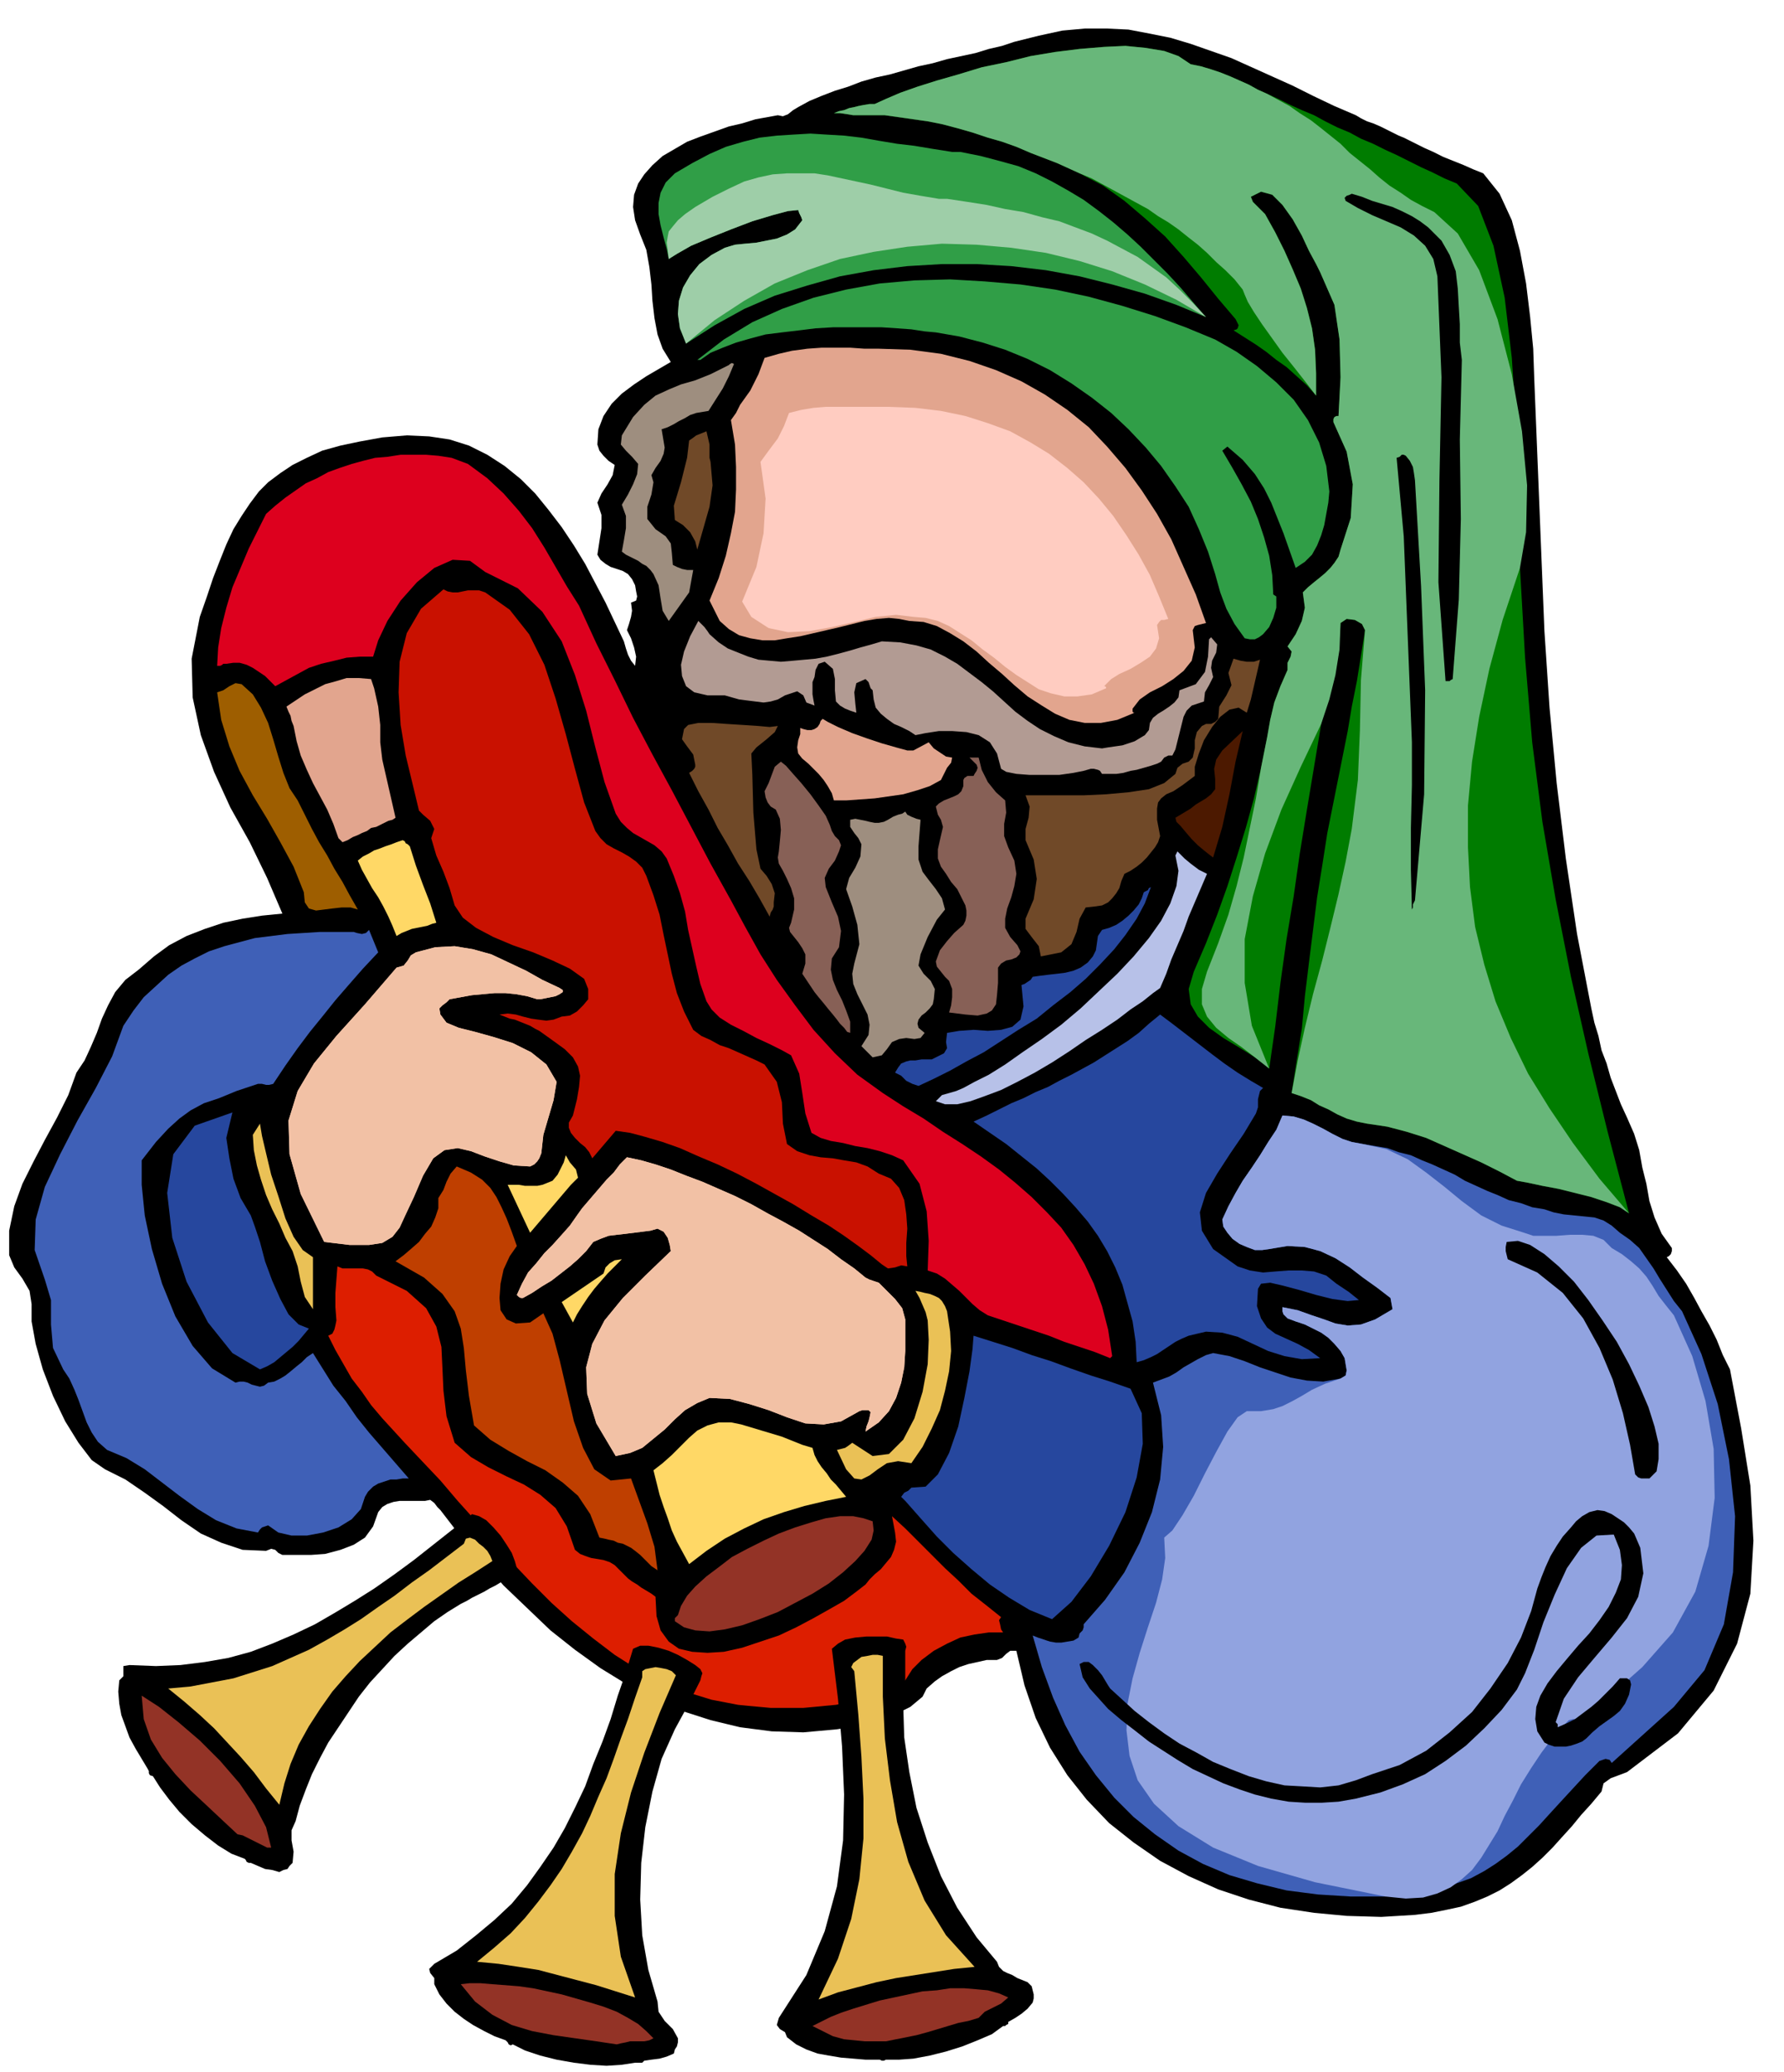 <svg xmlns="http://www.w3.org/2000/svg" fill-rule="evenodd" height="2.032in" preserveAspectRatio="none" stroke-linecap="round" viewBox="0 0 1750 2032" width="168"><style>.pen1{stroke:none}.brush2{fill:#000}.brush5{fill:#309e47}.brush7{fill:#e2a58e}.brush9{fill:#9e8e7f}.brush10{fill:#704928}.brush17{fill:#ffd866}.brush19{fill:#26479e}.brush20{fill:#3f60b7}.brush21{fill:#f2c1a5}.brush23{fill:#eac156}.brush26{fill:#933326}</style><path class="pen1 brush2" d="m1330 113 5 3 6 3 6 2 7 3 6 3 6 3 6 3 5 2 10 5 10 5 9 4 10 5 10 4 10 4 9 4 10 4 16 20 12 26 8 30 6 32 4 33 3 31 1 29 1 25 3 74 3 75 3 74 5 75 7 74 9 74 11 74 14 73 3 14 4 13 3 14 5 13 4 14 5 13 5 13 6 13 7 16 5 16 3 17 4 16 3 17 5 16 7 16 10 14v3l-1 3-2 2-2 1 10 13 9 13 8 14 7 13 8 14 7 14 6 15 7 14 11 58 9 56 3 54-3 52-13 49-23 46-35 42-50 38-8 3-8 3-7 5-2 8-10 12-10 11-9 11-10 11-9 10-10 10-10 9-10 8-11 8-11 7-12 6-12 5-14 5-14 3-15 3-16 2-33 2-34-1-32-3-33-5-31-8-30-10-29-13-28-15-26-18-24-19-22-23-19-24-17-27-14-29-11-32-8-34h-6l-4 3-4 4-5 2h-10l-9 2-9 2-9 3-8 4-9 5-7 5-8 7-4 8-6 5-6 5-8 4-8 3-8 3-8 3-7 4-33 5-33 3-31-1-31-4-29-7-28-9-28-12-26-14-26-16-25-18-24-19-23-22-23-22-21-24-21-24-20-26-3-3-3-4-4-3-5 1h-25l-6 1-6 2-5 3-4 5-5 14-8 11-11 7-13 5-15 4-14 1h-28l-4-2-3-3-4-1-5 2-23-1-21-7-20-9-19-13-18-14-18-13-19-13-20-10-13-9-13-17-13-21-12-25-10-26-7-25-4-22v-17l-2-13-7-12-8-11-5-12v-24l5-24 8-22 11-22 11-21 12-22 11-22 8-22 8-12 6-13 6-14 5-14 6-13 7-13 10-12 13-10 15-13 15-11 17-9 18-7 18-6 19-4 19-3 20-2-15-35-17-35-19-34-16-35-13-36-8-37-1-38 8-41 7-20 6-18 7-18 6-15 7-15 8-13 8-12 9-12 9-9 12-9 12-8 14-7 15-7 18-5 19-4 22-4 24-2 22 1 20 3 19 6 18 9 17 11 16 13 14 14 13 16 13 17 12 18 11 18 10 19 10 19 9 19 9 19 2 7 2 6 3 6 4 5 1-9-2-9-3-9-4-8 2-6 2-7 1-6-1-8 5-2 1-4-1-5-1-6-3-6-4-5-5-3-6-2-6-2-5-3-5-4-3-5 2-13 2-13v-13l-4-12 4-9 6-9 5-9 2-10-6-4-5-5-4-5-2-6 1-15 5-13 8-12 10-10 12-9 12-8 12-7 12-7-8-13-5-14-3-16-2-17-1-16-2-17-3-17-6-15-5-14-2-13 1-12 4-11 6-9 8-9 10-9 12-7 12-7 13-5 14-5 14-5 13-3 13-4 11-2 11-2 5 1 5-2 5-4 5-3 11-6 12-5 13-5 13-4 13-5 14-4 14-3 14-4 14-4 14-3 14-4 14-3 14-3 13-4 13-3 12-4 24-6 23-5 22-2h22l21 1 21 4 20 4 20 6 20 7 20 7 20 9 20 9 20 9 20 10 21 10 21 9z"/><path class="pen1" style="fill:#007c00" d="m1168 63 10 2 10 3 9 3 10 4 9 4 9 4 9 5 9 4 11 5 12 6 11 5 12 5 11 6 12 6 12 5 11 6 12 5 12 6 11 5 12 6 12 6 11 5 12 6 12 5 21 22 15 39 11 51 7 59 4 61 2 58 1 50 1 37 5 88 7 83 10 78 13 76 15 76 17 75 19 77 21 80-9-6-13-5-15-5-16-4-16-4-16-3-14-3-11-2-17-9-18-9-18-8-18-8-18-8-19-6-19-5-20-3-10-2-10-3-9-4-9-5-9-4-8-5-10-4-9-3 5-32 5-31 3-32 4-33 4-32 4-32 5-31 5-32 5-25 5-25 5-25 5-25 4-24 5-25 4-25 4-25-3-6-7-4-8-1-6 4-2 26-5 24-6 25-6 24-7 42-7 42-7 43-6 42-7 42-6 43-5 42-6 42-14-11-16-10-15-9-14-10-11-11-7-12-2-15 5-17 12-28 11-28 10-28 9-28 9-29 8-29 7-30 6-30 3-17 4-17 6-16 7-16v-7l3-6 1-5-4-5 8-12 6-13 3-13-2-15 5-5 6-5 5-4 6-5 5-5 4-5 4-6 2-7 10-31 2-33-6-32-13-29v-3l1-2 2-1h2l2-38-1-37-5-34-14-32-4-8-7-13-7-15-9-16-10-14-10-10-11-3-10 5 2 5 4 4 4 4 4 4 10 18 9 18 8 18 8 19 6 19 5 20 3 21 1 23v22l-9-10-10-9-10-9-10-7-10-8-10-7-11-7-11-7 3-1 1-1 1-3-1-2-2-4-17-20-17-21-17-20-18-20-20-18-20-17-21-15-23-12-11-5-11-5-13-5-13-5-14-6-14-5-14-4-15-5-14-4-15-4-15-3-14-2-14-2-14-2h-31l-6-1-7-1h-6l5-2 5-1 5-2 5-1 4-1 5-1 6-1h5l11-5 14-6 17-6 19-6 21-6 23-7 24-5 24-6 24-4 24-3 24-2 21-1 20 2 18 3 14 5 12 8z"/><path class="pen1" style="fill:#68b77a" d="m1168 63 10 2 10 3 9 3 10 4 9 4 9 4 9 5 9 4 11 6 11 6 10 7 11 7 9 7 10 8 10 8 9 9 10 8 10 8 9 8 10 8 11 7 10 7 11 6 12 6 23 21 21 36 18 48 14 54 10 56 5 53-1 46-6 35-17 51-13 48-10 47-7 44-4 43v41l2 39 5 39 9 37 11 36 15 36 17 35 21 34 23 34 26 35 29 34-9-6-13-5-15-5-16-4-16-4-16-3-14-3-11-2-17-9-18-9-18-8-18-8-18-8-19-6-19-5-20-3-10-2-10-3-9-4-9-5-9-4-8-5-10-4-9-3 6-32 7-32 8-33 9-33 8-32 8-33 7-32 6-32 6-48 2-49 1-49 4-49-3-6-7-4-8-1-6 4-1 26-4 25-6 24-8 24-20 42-19 42-16 43-12 42-8 42v43l7 42 17 42-14-11-13-10-13-9-12-10-9-11-5-12v-15l5-17 11-28 10-28 8-28 7-28 6-29 6-29 5-30 6-30 3-17 4-17 6-16 7-16v-7l3-6 1-5-4-5 8-12 6-13 3-13-2-15 5-5 6-5 5-4 6-5 5-5 4-5 4-6 2-7 10-31 2-33-6-32-13-29v-3l1-2 2-1h2l2-38-1-37-5-34-14-32-4-8-7-13-7-15-9-16-10-14-10-10-11-3-10 5 2 5 4 4 4 4 4 4 10 18 9 18 8 18 8 19 6 19 5 20 3 21 1 23v22l-10-13-11-14-12-15-10-14-10-14-8-12-6-10-3-7-2-5-8-10-9-9-9-8-9-9-9-8-9-7-10-8-10-7-10-6-10-7-11-6-11-6-11-6-11-6-11-6-12-5-11-5-11-5-13-5-13-5-14-6-14-5-14-4-15-5-14-4-15-4-15-3-14-2-14-2-14-2h-31l-6-1-7-1h-6l5-2 5-1 5-2 5-1 4-1 5-1 6-1h5l11-5 14-6 17-6 19-6 21-6 23-7 24-5 24-6 24-4 24-3 24-2 21-1 20 2 18 3 14 5 12 8z"/><path class="pen1 brush5" d="m942 149 20 4 19 5 18 5 17 7 16 8 16 9 15 9 15 11 14 11 14 12 13 12 13 13 13 13 13 14 12 14 13 15-29-12-31-11-32-9-32-8-33-6-34-4-34-2h-34l-34 2-33 4-33 6-32 9-32 10-30 13-29 16-28 18-6-15-2-14 1-13 4-13 7-12 9-11 12-9 13-7 10-3 10-1 11-1 10-2 10-2 10-4 8-5 7-9-1-3-1-2-1-2-1-3-10 1-15 4-20 6-21 8-20 8-19 8-14 8-8 5-2-10-3-11-3-12-2-11v-11l2-10 5-10 9-9 17-10 17-9 16-7 17-5 16-4 17-2 16-1 17-1 16 1 17 1 17 2 17 3 18 3 17 2 18 3 19 3h8z"/><path class="pen1" style="fill:#9ecea8" d="m929 195 20 3 19 3 18 4 18 3 18 5 17 4 16 6 16 6 15 7 15 8 15 8 14 10 14 10 13 12 13 13 13 14-29-17-31-15-32-13-32-10-33-8-34-5-34-3-34-1-34 3-33 5-33 7-32 11-32 13-30 17-29 19-28 23-6-15-2-14 1-13 4-13 7-12 9-11 12-9 13-7 10-3 10-1 11-1 10-2 10-2 10-4 8-5 7-9-1-3-1-2-1-2-1-3-10 1-15 4-20 6-21 8-20 8-19 8-14 8-8 5-1-9-1-7 1-6 1-5 4-5 5-6 7-6 10-7 17-10 16-8 15-7 14-4 14-3 14-1h27l13 2 14 3 14 3 14 3 16 4 16 4 17 3 18 3h8z"/><path class="pen1 brush2" d="m1425 666-2 1-1 1h-4l-7-97 1-100 2-101-4-99-4-17-8-13-11-10-13-8-14-6-14-6-14-7-12-7-1-3 2-2 3-1 2-1 10 3 10 4 10 3 10 3 9 4 10 5 8 5 8 6 13 13 8 14 6 16 2 17 1 18 1 17v18l2 17-2 78 1 78-2 79-6 78z"/><path class="pen1 brush5" d="m1204 438-5 4 10 17 9 16 9 17 7 17 6 18 5 18 3 19 1 19 3 2v11l-3 10-4 9-6 7-4 3-4 2h-5l-5-1-10-14-8-15-6-16-5-18-7-22-9-22-10-22-13-20-14-20-15-18-17-18-17-16-19-15-20-14-21-13-22-11-22-9-22-7-23-6-23-4-11-1-13-2-14-1-15-1h-48l-17 1-16 2-17 2-16 2-15 4-14 4-13 5-12 5-10 7h-3l26-20 28-17 29-13 31-11 32-8 33-6 34-3 35-1 34 2 35 3 34 5 33 7 33 9 32 10 30 11 29 12 21 12 20 14 19 16 17 17 14 20 11 22 7 23 3 25-1 11-2 11-2 11-3 10-4 10-5 9-7 7-9 6-6-17-6-17-6-15-6-15-7-14-9-14-12-14-15-13z"/><path class="pen1 brush7" d="m1183 611-4 1-4 1-3 1-2 4 2 17-3 13-8 10-10 8-11 7-12 6-10 7-7 9v3l1 1h1l-17 7-16 3h-16l-15-3-14-6-13-8-14-9-13-11-12-11-13-11-12-11-13-10-13-8-13-7-13-4-14-1-10-2-10-1-12 1-12 2-12 3-12 3-13 3-13 3-13 3-13 2-12 2h-12l-12-2-11-3-10-6-9-8-10-20 9-22 7-22 5-22 4-21 1-22v-22l-1-22-4-24 5-7 4-8 5-7 5-7 4-8 4-8 3-8 3-8 14-4 13-3 15-2 14-1h28l14 1h14l31 1 30 4 28 7 26 9 25 11 23 13 22 15 21 17 18 19 18 21 16 22 15 23 14 25 12 27 12 27 10 28z"/><path class="pen1" style="fill:#ffccc1" d="m1146 607-4 1h-3l-2 2-2 3 2 13-3 10-6 8-9 6-10 6-11 5-8 5-7 7h1l1 1v1l-14 6-14 2h-13l-13-3-12-4-11-7-11-7-11-8-11-9-11-8-11-9-11-7-11-7-11-5-12-3-12-1-17-2-20 2-21 5-22 5-22 4-21 1-19-4-17-11-9-15 14-34 7-33 2-34-5-36 8-11 9-12 6-12 5-13 12-3 12-2 12-1h61l27 1 25 3 24 5 22 7 22 8 20 11 18 11 18 14 16 14 15 16 14 17 13 19 12 19 11 20 9 21 9 22z"/><path class="pen1 brush9" d="m720 357-5 12-6 12-7 11-7 11-6 1-6 1-6 2-5 3-6 3-5 3-6 3-6 2 1 6 1 6 1 6-1 6-3 7-5 7-4 7 2 7-2 12-4 12v12l8 10 10 7 5 7 1 9 1 12 4 2 5 2 5 1h6l-4 22-5 7-5 7-5 7-5 7-6-10-2-12-2-13-5-11-3-4-4-4-4-2-4-3-4-2-4-2-4-2-4-3 2-11 2-12v-12l-4-11 6-10 5-10 4-10 1-10-6-7-6-6-5-6 1-9 11-18 11-12 11-9 13-6 12-5 14-4 15-6 16-8 2-1 1-1 2-1 2 1z"/><path class="pen1 brush10" d="M696 436v13l1 4 2 23-3 21-6 21-6 21-2-8-5-9-7-7-8-5-1-14 7-23 6-24 2-17 3-2 4-3 5-2 5-2 3 13z"/><path class="pen1" style="fill:#dd001e" d="m459 455 19 14 16 15 15 17 13 17 12 19 11 19 11 19 12 19 17 37 18 36 18 37 19 36 19 35 19 36 19 36 20 36 14 26 15 27 16 25 18 25 18 24 21 23 22 21 25 18 20 13 20 12 19 13 19 12 18 12 18 13 16 13 16 14 15 15 14 15 12 17 11 19 9 19 8 22 6 23 4 26-2 2-15-6-15-5-15-5-15-6-15-5-15-5-15-5-15-5-8-5-7-6-7-7-6-6-7-6-7-6-8-5-9-3 1-29-2-29-7-27-16-23-11-5-12-4-12-3-12-2-12-3-12-2-10-3-9-5-6-19-3-20-3-19-8-18-9-5-12-6-13-6-13-7-12-6-11-7-8-8-5-8-6-17-4-17-4-18-4-18-3-18-5-18-6-17-7-17-5-7-7-6-7-4-7-4-7-4-6-5-6-6-5-8-11-31-9-34-9-36-11-35-13-33-19-29-24-23-32-16-15-11-17-1-18 8-17 14-16 18-13 20-9 19-5 16h-13l-13 1-12 3-13 3-12 4-11 6-11 6-11 6-5-5-5-5-6-4-6-4-6-3-7-2h-6l-7 1h-3l-1 1-2 1h-3l1-18 3-19 5-20 6-20 8-19 8-19 9-18 8-16 9-8 10-8 10-7 10-7 11-5 11-6 11-4 12-4 11-3 12-3 12-1 13-2h25l12 1 13 2 16 6z"/><path class="pen1 brush2" d="m1388 883-1 2-1 2v3l-1 2-1-39v-41l1-42v-42l-8-202-7-77 3-1 2-2h2l2 1 4 5 3 6 1 6 1 7 6 104 4 102-1 102-9 104z"/><path class="pen1" style="fill:#c91100" d="m529 1011-4-2-5-3-5-2-5-2-5-2-5-1-5-2-5-2 8-1 8 1 7 2 8 2 7 1 8 1 7-1 8-3 8-1 7-4 6-6 5-6v-10l-2-5-2-5-14-10-17-8-19-8-20-7-19-8-17-9-13-10-8-12-5-17-6-16-7-16-5-17 3-9-4-8-7-6-4-4-6-25-7-29-5-30-2-32 1-30 7-28 14-24 22-19 4 2 5 1h5l5-1 5-1h11l6 2 24 17 19 24 15 30 11 33 10 35 9 34 9 33 11 28 5 7 6 6 7 4 8 4 7 4 7 5 6 6 4 8 7 19 6 19 4 20 4 19 4 19 5 19 7 18 9 18 8 6 9 4 9 5 9 3 9 4 9 4 9 4 8 4 12 17 5 20 1 21 4 20 10 7 12 4 11 2 12 1 11 2 12 2 11 4 11 7 12 5 8 9 5 12 2 14 1 14-1 14v13l1 10-6-1-6 2-7 1-6-4-11-9-12-9-14-10-15-10-17-10-18-11-18-10-18-10-19-10-19-9-19-8-18-8-17-6-17-5-15-4-14-2-23 27-3-6-4-5-5-4-5-5-4-5-2-5v-5l4-7 4-16 2-12 1-11-2-9-5-9-8-8-11-8-14-10z"/><path class="pen1" style="fill:#b29b93" d="m696 622 9 8 9 6 10 4 10 4 10 3 11 1 11 1 12-1 11-1 11-1 11-2 12-3 11-3 10-3 11-3 10-3 18 1 16 3 14 4 14 7 12 7 12 9 12 9 11 9 11 10 11 10 12 9 12 8 14 7 14 6 16 4 17 2 6-1 7-1 7-1 6-2 6-2 5-3 5-3 4-5 1-7 3-5 5-4 5-3 6-4 5-4 4-5 1-7 16-6 9-12 3-15 1-17 2-2 6 7-1 8-4 8-1 7 2 9-4 8-4 7-1 9-6 2-6 2-5 5-3 6-2 8-3 12-3 12-3 6h-4l-4 2-3 4-4 2-6 2-7 2-7 2-6 1-7 2-7 1h-14l-2-3-2-1-4-1h-3l-7 2-10 2-14 2h-29l-13-1-10-2-5-3-4-15-7-11-11-7-12-3-14-1h-13l-13 2-10 2-6-4-8-4-7-3-7-5-6-5-5-6-2-8-1-9-2-2-1-3-1-3-3-3-9 4-2 9 1 11 1 9-6-2-5-2-5-3-4-4-1-11v-11l-2-10-8-7-6 2-3 6-1 7-2 5v12l1 6 1 5-8-3-3-7-6-4-12 4-7 4-7 2-7 1-8-1-8-1-8-1-7-2-7-2h-17l-13-3-8-6-4-10-1-11 3-13 6-15 8-15 3 3 3 3 3 4 2 3z"/><path class="pen1 brush10" d="m1041 934-20 4-2-10-7-9-6-8v-10l8-19 3-20-3-19-8-19v-11l3-11 1-11-4-11h57l22-1 22-2 20-3 15-6 11-9 2-6 5-4 6-2 4-4 2-9v-8l2-8 5-6 4-2h5l4-2 3-3 1-12 7-11 5-10-3-12 5-14 7 2 6 1h7l6-2-3 13-3 13-3 13-4 13-8-5-9 2-9 7-8 10-8 13-5 13-4 13v9l-12 9-9 6-7 3-5 4-3 4-1 6v11l3 16-2 6-3 5-4 5-4 5-5 5-5 4-6 4-6 3-3 7-2 7-3 5-4 5-4 4-6 3-7 1-9 1-6 11-3 13-5 12-10 8z"/><path class="pen1 brush7" d="m367 675 4 18 2 18v17l2 17 13 57-3 2-4 1-4 2-4 2-4 2-5 1-4 3-5 2-4 2-5 2-5 3-5 2-4-4-5-14-6-14-7-13-7-13-6-13-6-14-4-14-3-15-2-5-1-5-2-4-2-5 9-6 9-6 10-5 10-5 11-3 10-3h12l12 1 3 9z"/><path class="pen1" style="fill:#9e5e00" d="m292 785 7 14 7 14 7 13 8 13 7 13 8 13 7 13 8 14-7-2h-9l-9 1-8 1-8 1-7-2-4-6-1-10-10-25-13-24-13-23-14-23-13-24-10-24-8-26-4-27 6-2 6-4 6-3 6 1 11 10 8 13 7 15 5 16 5 17 5 16 6 15 8 12z"/><path class="pen1 brush7" d="m896 736 15-8 5 6 6 4 6 4 6 1-1 5-4 5-3 6-3 6-11 6-12 4-14 4-14 2-14 2-14 1-14 1h-12l-2-7-4-7-4-6-5-6-5-5-5-5-6-5-4-5-1-6 1-7 2-6v-6l3 1 4 1h4l3-1 3-2 2-3 1-3 2-2 5 3 10 5 14 6 14 5 15 5 14 4 11 3h6z"/><path class="pen1 brush10" d="m737 739 1 21 1 37 3 36 4 19 6 7 5 8 3 9-1 9v4l-1 3-2 3-1 4-10-18-10-17-11-17-10-18-10-17-9-18-10-18-9-18 3-2 2-2 1-2v-2l-2-10-6-8-5-7 2-10 4-4 10-2h13l15 1 16 1 15 1 11 1 8-1-3 6-8 7-10 8-5 6z"/><path class="pen1" style="fill:#4c1900" d="m1153 802 5-3 5-3 5-3 5-4 5-3 5-3 5-4 4-5v-10l-1-10 2-9 6-9 20-19-7 30-6 32-7 32-9 30-4-3-5-4-6-5-6-6-6-7-5-6-4-4-1-4z"/><path class="pen1" d="m986 785 1 12-2 11v12l4 11 6 13 2 13-2 12-3 11-4 11-2 10v9l5 9 7 8 3 6-1 3-3 3-5 2-5 1-5 3-3 4v15l-1 12-1 9-4 6-5 3-9 2-12-1-16-2 2-7 1-8v-8l-3-8-4-4-4-5-4-5-1-5 4-11 7-9 7-8 9-8 2-4 1-5v-5l-1-5-4-8-4-8-6-7-5-8-5-7-3-8v-9l2-9 3-13-2-7-3-5-2-8 3-3 5-3 5-2 5-2 4-2 3-3 2-5v-6l1-2 3-2h6l1-2 2-3 1-3-1-3-7-7h9l3 12 6 12 8 10 9 8zm-170 30 3 5 4 4 2 5-2 6-4 9-6 8-4 9 1 9 6 15 6 14 3 14-2 16-7 11-1 11 2 10 4 10 5 10 4 10 4 11v11l-3-1-3-4-4-4-3-4-4-5-5-6-4-5-5-6-4-5-4-6-4-6-4-6 3-10v-9l-3-6-4-6-4-5-4-5-1-4 2-5 3-13v-11l-3-10-4-9-4-8-4-7-1-6 1-6 1-10 1-11-1-11-4-9-5-3-3-4-2-5-1-6 4-8 3-8 3-8 6-5 5 4 7 8 8 9 9 11 8 11 7 10 4 9 2 6z" style="fill:#876056"/><path class="pen1 brush9" d="m903 804-1 13-1 13v13l4 12 6 8 7 9 6 9 3 11-8 10-9 17-7 17-2 11 5 8 7 7 4 8-1 10-1 5-3 4-4 4-4 3-3 4-1 4 1 4 6 5-4 5-6 1-8-1-7 1-7 3-5 7-5 6-9 2-11-11 7-11 1-10-2-10-5-10-5-10-4-10-1-10 2-10 5-19-2-19-5-18-6-17 3-11 6-10 5-11 1-12-3-6-4-5-4-6v-7l5-1 5 1 5 1 4 1 5 1h4l5-1 4-2 5-3 5-2 4-1 3-2 2 3 4 2 5 2 4 1z"/><path class="pen1 brush17" d="m402 830 6 19 7 19 7 18 6 19-4 1-5 2-5 1-5 1-5 1-5 2-5 2-5 3-4-10-4-9-5-10-5-9-6-9-5-9-5-9-4-9 5-4 6-3 5-3 6-2 5-2 6-2 5-2 6-2 2 1 1 2 2 1 2 2z"/><path class="pen1" style="fill:#b7c1e8" d="m918 1080 6-6 7-2 7-2 7-3 11-6 14-7 16-10 17-12 19-13 19-14 19-16 18-17 18-17 16-17 15-18 12-17 9-17 6-17 2-15-3-15 2-4 7 7 6 5 8 6 8 4-6 14-6 14-6 14-5 14-6 14-6 14-5 14-6 14-7 5-10 8-12 8-13 10-15 10-16 10-16 11-17 11-17 10-17 9-16 8-16 6-14 5-13 3h-12l-9-3z"/><path class="pen1 brush19" d="m1129 870-6 16-8 15-11 16-11 14-14 15-14 14-15 13-17 13-16 13-18 11-17 11-17 11-17 9-16 9-16 8-15 7-6-2-6-3-5-5-6-3 3-5 3-4 5-2 4-1h5l6-1h10l12-6 3-5-1-6 1-9 12-2 14-1 14 1 13-1 11-3 8-7 3-13-2-21 3-1 3-2 3-2 2-3 7-1 8-1 9-1 8-1 8-2 7-3 7-5 5-6 3-6 1-7 1-7 4-6 7-2 7-3 6-4 6-5 5-5 5-6 3-6 2-6 2-1 2-1 1-2 2-1z"/><path class="pen1 brush20" d="m371 934-15 16-14 16-13 15-12 15-13 16-12 16-12 17-12 18-4 1h-3l-4-1h-4l-21 7-17 7-15 5-13 7-11 8-11 10-12 13-14 18v24l3 30 7 33 10 34 13 32 17 29 19 22 23 14 4-1h4l4 1 4 2 4 1 4 1 4-1 4-3 6-1 6-3 5-3 5-4 6-5 5-4 5-5 6-4 10 16 10 16 12 15 11 16 12 15 13 15 13 15 13 15h-6l-6 1h-6l-6 2-6 2-5 3-5 5-3 5-4 12-9 10-13 8-15 5-16 3h-15l-13-3-10-7-3 1-3 1-2 2-2 3-21-4-20-8-18-11-18-13-17-13-17-13-18-11-19-8-9-8-6-9-5-10-4-11-4-11-4-10-5-11-6-9-10-21-2-23v-24l-6-20-10-29 1-30 9-32 15-32 17-33 18-32 16-31 11-30 10-15 10-13 12-11 12-11 13-9 13-7 14-7 15-5 15-4 15-4 16-2 16-2 16-1 16-1h33l3 1 5 1 4-1 3-3 9 22z"/><path class="pen1 brush21" d="m549 969 3 2v2l-3 2-4 2-5 1-5 1-5 1h-3l-10-3-11-2-10-1h-11l-11 1-11 1-11 2-11 2-3 3-4 3-3 3 1 6 6 8 12 5 16 4 18 5 19 6 18 9 15 12 10 17-3 18-5 17-5 17-2 18-2 5-2 3-3 3-4 2-16-1-14-4-15-5-13-5-13-3-13 2-11 8-10 17-9 21-8 17-6 13-7 9-10 6-13 2h-19l-25-3-23-47-11-39-1-33 9-29 16-27 22-27 28-31 31-36 7-2 4-5 3-5 5-3 19-5 19-1 18 3 18 5 17 8 17 8 16 9 17 8z"/><path class="pen1 brush21" d="m549 969 3 2v2l-3 2-4 2-5 1-5 1-5 1h-3l-10-3-11-2-10-1h-11l-11 1-11 1-11 2-11 2-3 3-4 3-3 3 1 6 6 8 12 5 16 4 18 5 19 6 18 9 15 12 10 17-3 18-5 17-5 17-2 18-2 5-2 3-3 3-4 2-16-1-14-4-15-5-13-5-13-3-13 2-11 8-10 17-9 21-8 17-6 13-7 9-10 6-13 2h-19l-25-3-23-47-11-39-1-33 9-29 16-27 22-27 28-31 31-36 7-2 4-5 3-5 5-3 19-5 19-1 18 3 18 5 17 8 17 8 16 9 17 8z"/><path class="pen1 brush19" d="m1239 1067-3 3-2 8v8l-2 6-12 20-13 19-13 20-11 19-6 19 2 18 11 18 24 17 12 4 13 2 12-1 13-1h13l12 1 12 4 10 8 6 4 6 4 5 4 5 4-11 1-15-2-16-4-17-5-15-4-13-3-9 1-3 5-1 17 4 12 6 9 8 6 11 5 11 5 11 6 11 8-18 1-17-3-16-5-15-7-15-7-15-4-16-1-17 4-7 3-6 3-6 4-6 4-6 4-6 3-7 3-7 2-1-20-3-20-5-18-5-18-7-17-8-16-9-15-10-14-12-14-12-13-13-13-13-12-15-12-15-12-16-11-16-11 13-6 12-6 12-6 12-5 12-6 12-5 11-6 12-6 11-6 11-6 11-7 11-7 11-7 11-8 10-9 11-9 12 9 13 10 13 10 13 10 12 9 13 9 13 8 12 7zm-1017 49 3 20 4 20 7 19 10 17 4 11 5 15 5 19 7 19 8 18 8 15 10 10 10 4-5 6-5 6-6 6-6 5-6 5-6 5-7 4-7 3-27-16-24-30-21-40-14-43-5-44 6-38 21-28 37-13-6 25z"/><path class="pen1 brush20" d="m1581 1729-2-3-4-1-3 1-3 1-14 14-12 13-12 13-11 12-10 11-11 11-10 10-11 9-11 8-11 7-13 7-14 5-15 5-16 4-19 2-20 2h-34l-32-2-31-4-29-7-27-8-26-11-24-13-23-16-21-17-19-19-18-22-16-23-14-26-12-27-11-30-9-31 5 2 6 2 6 2 6 1h5l6-1 6-1 5-3 1-4 3-3 1-3v-3l21-24 19-27 15-29 12-30 8-32 3-32-2-31-8-32 8-3 8-3 7-4 7-5 7-4 7-4 8-4 7-2 16 3 15 5 15 6 15 5 15 5 16 3 16 1 17-3 5-3 1-5-1-6-1-6-4-7-6-7-6-6-7-5-8-4-8-4-9-3-8-3-2-2-2-2-1-3v-4l15 3 14 5 12 4 11 4 12 2 13-1 14-5 17-10-2-11-13-10-14-10-13-10-14-9-15-7-15-4-17-1-18 3-7 1h-7l-8-3-7-3-7-5-5-6-4-6-1-7 6-13 7-13 7-12 9-13 8-12 8-13 8-12 6-14 11 1 10 3 9 4 10 5 9 5 10 5 9 3 11 2 12 2 12 2 11 4 12 3 11 5 10 4 11 5 11 5 10 6 11 5 11 5 10 4 11 5 12 3 11 4 12 2 9 3 10 2 10 1 10 1 10 1 9 3 8 5 8 7 10 7 9 8 7 10 7 10 6 10 7 11 7 11 8 10 19 42 16 49 11 54 6 56-2 55-9 51-19 45-30 36-61 55z"/><path class="pen1" style="fill:#91a3e0" d="m1550 1689-3-3h-4l-4 1-2 2-13 14-12 16-10 15-10 16-8 16-8 15-7 15-8 13-8 13-9 12-10 9-11 8-13 6-14 4-17 1-20-2-69-14-56-16-44-18-34-21-24-22-16-23-8-24-3-25 1-26 5-25 7-25 8-25 8-24 6-23 3-21-1-20 8-7 10-15 11-19 11-22 11-21 11-20 10-14 9-6h14l12-2 9-3 10-5 9-5 10-6 13-6 15-5 5-3 1-5-1-6-1-6-4-7-6-7-6-6-7-5-8-4-8-4-9-3-8-3-2-2-2-2-1-3v-4l15 3 14 5 12 4 11 4 12 2 13-1 14-5 17-10-2-11-13-10-14-10-13-10-14-9-15-7-15-4-17-1-18 3-7 1h-7l-8-3-7-3-7-5-5-6-4-6-1-7 6-13 7-13 7-12 9-13 8-12 8-13 8-12 6-14 11 1 10 3 9 4 10 5 9 5 10 5 9 3 11 2 23 5 21 10 18 13 18 14 17 14 19 14 20 10 22 7 9 3h23l13-1h12l11 1 10 4 8 8 10 6 9 7 8 7 7 8 6 9 6 10 7 9 8 10 18 40 13 44 8 47 1 48-6 47-13 45-22 40-30 34-61 54z"/><path class="pen1 brush23" d="M307 1233v51l-8-12-4-15-3-15-5-15-7-13-6-14-7-14-6-14-5-15-4-14-3-15-1-15 7-11 2 12 4 17 5 21 7 21 7 22 8 18 9 13 10 7z"/><path class="pen1 brush17" d="m560 1162-40 47-22-47h11l6 1h12l5-1 5-2 5-2 5-6 3-6 3-6 2-7 4 7 6 7 2 8-7 7z"/><path class="pen1 brush21" d="m849 1253 4 2 3 1 3 1 3 1 8 8 8 8 7 9 3 11v31l-1 16-3 15-5 15-7 13-10 11-13 9 1-5 2-5 1-4 1-5-2-2h-6l-3 1-18 10-17 3-18-1-18-6-18-7-19-6-19-5-20-1-12 5-12 7-10 9-10 10-11 9-11 9-12 5-14 3-19-32-9-29-1-26 6-23 12-23 18-22 22-22 25-24-1-6-2-7-4-6-6-3-7 2-8 1-8 1-8 1-9 1-8 1-8 3-7 3-7 9-8 8-8 7-9 7-9 7-10 6-9 6-9 5h-2l-2-1-1-1-1-1 5-11 6-11 8-9 8-10 8-8 9-10 8-9 7-10 5-7 6-7 6-7 6-7 6-7 7-7 6-8 7-7 14 3 14 4 15 5 15 6 16 6 16 7 16 7 16 8 16 9 15 8 16 9 14 9 14 9 13 10 13 9 11 9z"/><path class="pen1 brush21" d="m849 1253 4 2 3 1 3 1 3 1 8 8 8 8 7 9 3 11v31l-1 16-3 15-5 15-7 13-10 11-13 9 1-5 2-5 1-4 1-5-2-2h-6l-3 1-18 10-17 3-18-1-18-6-18-7-19-6-19-5-20-1-12 5-12 7-10 9-10 10-11 9-11 9-12 5-14 3-19-32-9-29-1-26 6-23 12-23 18-22 22-22 25-24-1-6-2-7-4-6-6-3-7 2-8 1-8 1-8 1-9 1-8 1-8 3-7 3-7 9-8 8-8 7-9 7-9 7-10 6-9 6-9 5h-2l-2-1-1-1-1-1 5-11 6-11 8-9 8-10 8-8 9-10 8-9 7-10 5-7 6-7 6-7 6-7 6-7 7-7 6-8 7-7 14 3 14 4 15 5 15 6 16 6 16 7 16 7 16 8 16 9 15 8 16 9 14 9 14 9 13 10 13 9 11 9z"/><path class="pen1" style="fill:#bf3f00" d="m520 1297 13-9 9 20 7 26 7 30 7 30 9 26 11 21 16 11 20-2 8 22 8 22 7 23 3 23-6-4-6-6-5-5-5-4-4-3-4-2-4-2-5-1-4-2-5-1-4-1-5-1-9-23-12-18-15-13-17-12-18-9-18-10-18-11-16-14-5-29-3-25-2-22-3-19-6-17-12-17-18-16-28-16 8-6 7-6 8-7 6-8 6-7 4-9 3-9v-10l5-8 3-8 4-8 6-7 14 6 11 7 8 8 6 9 5 10 5 11 5 13 5 14-7 10-6 13-3 14-1 14 1 12 6 9 9 4 14-1z"/><path class="pen1 brush2" d="M1618 1450h-8l-3-1-3-3-5-29-7-31-10-33-13-31-16-29-20-25-25-20-29-13-1-4-1-4v-4l1-5 11-1 12 4 14 9 14 12 15 15 14 18 14 20 14 21 12 22 10 21 9 21 6 19 4 17v15l-2 12-7 7z"/><path class="pen1 brush17" d="m610 1235-7 7-7 7-7 8-6 7-6 8-6 9-5 8-4 8-11-20 41-28 2-6 4-4 5-3 7-1z"/><path class="pen1" style="fill:#dd1e00" d="m878 1503-3-16 13 12 13 13 13 13 13 13 13 12 13 13 14 11 15 12-2 3 1 4 1 5 2 3h-14l-14 2-14 3-13 6-13 7-12 9-9 9-7 11-9 5-9 4-10 4-9 4-10 2-11 3-10 2-11 1-10 1-11 1h-32l-11-1-11-1-10-1-26-5-26-8-24-10-23-12-22-14-21-16-21-17-20-18-19-19-19-20-18-20-18-21-18-20-17-20-18-19-17-18-11-12-11-12-11-13-9-13-10-13-8-14-8-14-7-14 4-2 2-4 1-4 1-5-1-13v-14l1-13 1-13 5 2h20l5 1 4 2 4 4 30 15 19 17 10 18 5 20 1 21 1 22 3 25 8 26 16 14 17 10 18 9 17 8 16 10 15 13 11 18 8 23 5 4 5 2 6 2 6 1 6 1 6 2 5 3 5 5 4 4 4 4 4 3 5 3 4 3 5 3 5 3 4 3 1 19 4 14 8 11 10 7 13 3 15 1 16-1 18-4 18-6 18-6 17-8 17-9 16-9 14-8 12-9 9-7 4-5 5-5 6-5 5-6 5-6 3-7 2-8-1-9z"/><path class="pen1 brush23" d="m929 1286 3 20 1 19-2 20-4 19-5 19-8 18-9 18-11 16-13-2-11 2-9 6-8 6-8 4-7-1-8-9-9-19 4-1 4-1 3-2 4-3 20 13 16-2 14-14 11-21 8-26 5-27 1-24-1-19-2-8-3-7-3-7-4-7 5 1 4 1 5 1 5 2 4 2 3 3 3 5 2 5z"/><path class="pen1 brush19" d="m888 1472-4-4 3-4 4-2 3-3 14-1 12-12 11-21 9-26 6-28 5-26 3-22 1-13 19 6 19 6 19 7 19 6 19 7 20 7 19 6 20 7 11 24 1 30-6 33-11 34-16 33-18 30-19 25-19 17-22-9-20-12-19-13-18-15-18-16-16-16-16-18-15-17z"/><path class="pen1 brush17" d="m797 1420 2 7 3 6 4 6 5 6 4 6 5 5 5 6 5 6-20 4-21 5-20 6-20 7-19 9-19 10-18 12-17 13-6-11-6-11-5-11-4-12-4-11-4-12-3-12-3-12 9-7 9-8 8-8 9-9 8-7 10-5 11-3h12l10 2 10 3 10 3 10 3 10 3 10 4 10 4 10 3z"/><path class="pen1 brush2" d="m1526 1689 1 1 1 1v3l9-4 8-4 8-6 8-6 7-6 7-7 7-7 7-8h7l3 2 1 4-2 10-4 9-5 7-6 5-7 5-7 5-7 6-6 6-4 3-5 2-6 2-5 1h-11l-6-2-4-2-7-11-2-12 1-12 4-11 7-12 9-12 10-12 11-13 11-12 10-13 9-13 7-14 5-13 1-14-2-15-6-15-17 1-15 12-14 20-12 26-11 27-9 27-9 23-8 16-15 20-17 18-18 17-20 15-20 13-22 10-22 8-24 6-17 3-16 1h-17l-16-1-17-3-16-4-15-5-16-6-15-7-15-7-15-9-14-9-14-9-14-11-13-10-13-11-9-10-9-10-7-11-3-13 4-2h5l4 3 5 5 4 5 3 5 3 5 2 3 12 11 12 11 14 11 15 11 15 10 17 9 16 9 17 7 18 7 17 5 18 4 18 1 17 1 18-2 17-5 16-6 27-9 26-14 23-18 22-20 18-23 17-25 13-25 10-26 3-11 3-11 4-11 4-10 5-11 6-10 6-9 8-9 5-6 6-5 7-4 8-2 7 1 7 3 6 4 6 4 5 5 5 6 3 7 3 7 3 25-5 23-11 21-15 19-17 20-16 19-14 21-8 23z"/><path class="pen1 brush26" d="M662 1590v-3l2-2 1-1 3-9 6-10 8-9 11-10 12-9 13-10 15-8 16-8 15-7 16-6 16-5 14-4 14-2h13l10 2 9 3 1 9-2 9-7 11-9 10-12 11-14 11-16 10-17 9-17 9-18 7-17 6-17 4-15 2-14-1-11-3-9-6z"/><path class="pen1 brush2" d="m507 1538-1 4-3 3-4 2-3 2-5 3-5 3-6 3-5 3-6 3-6 3-5 3-6 3-13 8-13 9-13 11-13 11-13 12-12 13-12 13-11 14-10 15-10 15-10 15-8 15-8 16-6 15-6 16-4 15-4 9v10l2 11-1 11-3 3-2 3-4 1-4 2-7-2-7-1-7-3-7-3h-2l-2-1-1-2-1-1-13-5-13-8-13-10-13-11-12-12-10-12-9-12-7-11-3-1-1-2v-2l-1-2-6-10-6-10-6-11-4-11-4-11-2-11-1-12 1-11 4-4v-10l6-1 26 1 24-1 24-3 23-4 22-6 21-8 21-9 21-10 19-11 20-12 19-12 20-14 19-14 19-15 19-15 19-15 7 2 7 4 7 7 7 8 6 9 5 8 3 8 2 7z"/><path class="pen1 brush23" d="m483 1531-17 11-16 10-17 12-17 12-16 12-17 13-15 14-15 14-14 15-13 15-12 17-11 17-10 18-8 19-6 19-5 21-13-16-12-16-13-15-13-14-13-14-14-13-15-13-16-13 22-2 21-4 21-4 19-6 19-6 18-8 18-8 18-10 17-10 16-10 17-12 16-11 17-13 17-12 17-13 17-13 2-5 4-1 5 2 4 4 4 3 4 4 3 5 2 5z"/><path class="pen1 brush26" d="m233 1799-15-14-16-15-15-14-15-16-13-16-11-18-7-20-2-23 17 11 19 15 21 18 20 20 19 22 15 22 11 21 5 20h-4l-4-2-4-2-4-2-4-2-4-2-4-2-5-1z"/><path class="pen1 brush2" d="m687 1637 2 4-1 3-1 4-2 4-6 12-5 10-6 11-6 11-13 29-9 32-7 35-4 35-1 36 2 35 6 34 9 31 1 10 6 9 8 8 5 9v4l-1 4-2 3-1 4-7 3-7 2-8 1-7 1-2 2h-7l-13 2-15 1-16-1-16-2-17-3-16-4-15-5-12-6-2 1-2-1-1-2-2-2-11-4-10-5-11-6-9-6-9-7-8-8-7-9-5-10v-6l-4-5-1-4 5-5 22-13 19-15 18-15 17-16 15-18 13-18 13-19 11-19 10-20 10-21 8-22 9-22 8-22 7-23 8-23 7-23 7-3h8l10 2 10 3 9 4 9 5 8 5 5 4z"/><path class="pen1 brush23" d="m663 1643-16 37-15 39-13 39-10 40-6 40v41l6 40 14 40-19-6-19-6-19-5-19-5-19-5-19-3-20-3-21-2 17-14 16-14 14-15 13-16 12-16 11-16 10-17 10-18 8-17 8-19 8-18 7-19 7-20 7-19 7-21 7-20v-6l3-2 5-1 5-1 6 1 5 1 5 2 4 4z"/><path class="pen1 brush26" d="m605 2005-20-3-21-3-21-3-21-4-20-6-19-10-17-13-14-17 9-1h10l12 1 13 1 13 1 14 2 14 3 14 3 14 4 14 4 13 4 13 5 11 6 10 6 8 7 7 7-4 2-5 1h-14l-4 1-5 1-4 1z"/><path class="pen1 brush2" d="m886 1608 2 4 1 3-1 4v30l-1 12-1 11 1 32 5 34 7 35 11 34 13 33 16 31 19 29 20 24 2 5 4 4 4 2 5 2 5 3 5 2 5 2 4 4 1 4 1 4v4l-1 4-5 6-6 5-6 4-7 4v2l-2 1-1 1h-2l-11 8-14 6-15 6-16 5-16 4-16 3-14 1h-13l-2 1h-2l-2-1h-14l-12-1-12-1-12-2-11-2-11-4-10-5-9-7-2-5-5-3-3-4 2-7 27-42 18-43 12-44 6-45 1-45-2-47-4-47-6-49 6-5 7-4 10-2 11-1h20l9 2 7 1z"/><path class="pen1 brush23" d="M866 1624v40l2 41 5 41 7 41 11 39 16 38 21 34 28 31-20 2-19 3-19 3-19 3-19 4-19 5-19 5-19 7 19-40 13-39 8-39 4-40v-39l-2-41-3-41-4-43-3-4 2-4 4-3 4-3 6-1 5-1h5l5 1z"/><path class="pen1 brush26" d="m960 1979-10 3-10 2-10 3-10 3-10 3-11 3-10 2-10 2-10 2h-21l-10-1-10-1-11-3-10-5-10-5 8-4 10-5 10-4 12-4 13-4 13-4 14-3 14-3 14-3 14-1 13-2h14l12 1 11 1 11 3 9 4-7 6-8 4-8 4-6 6z"/></svg>
